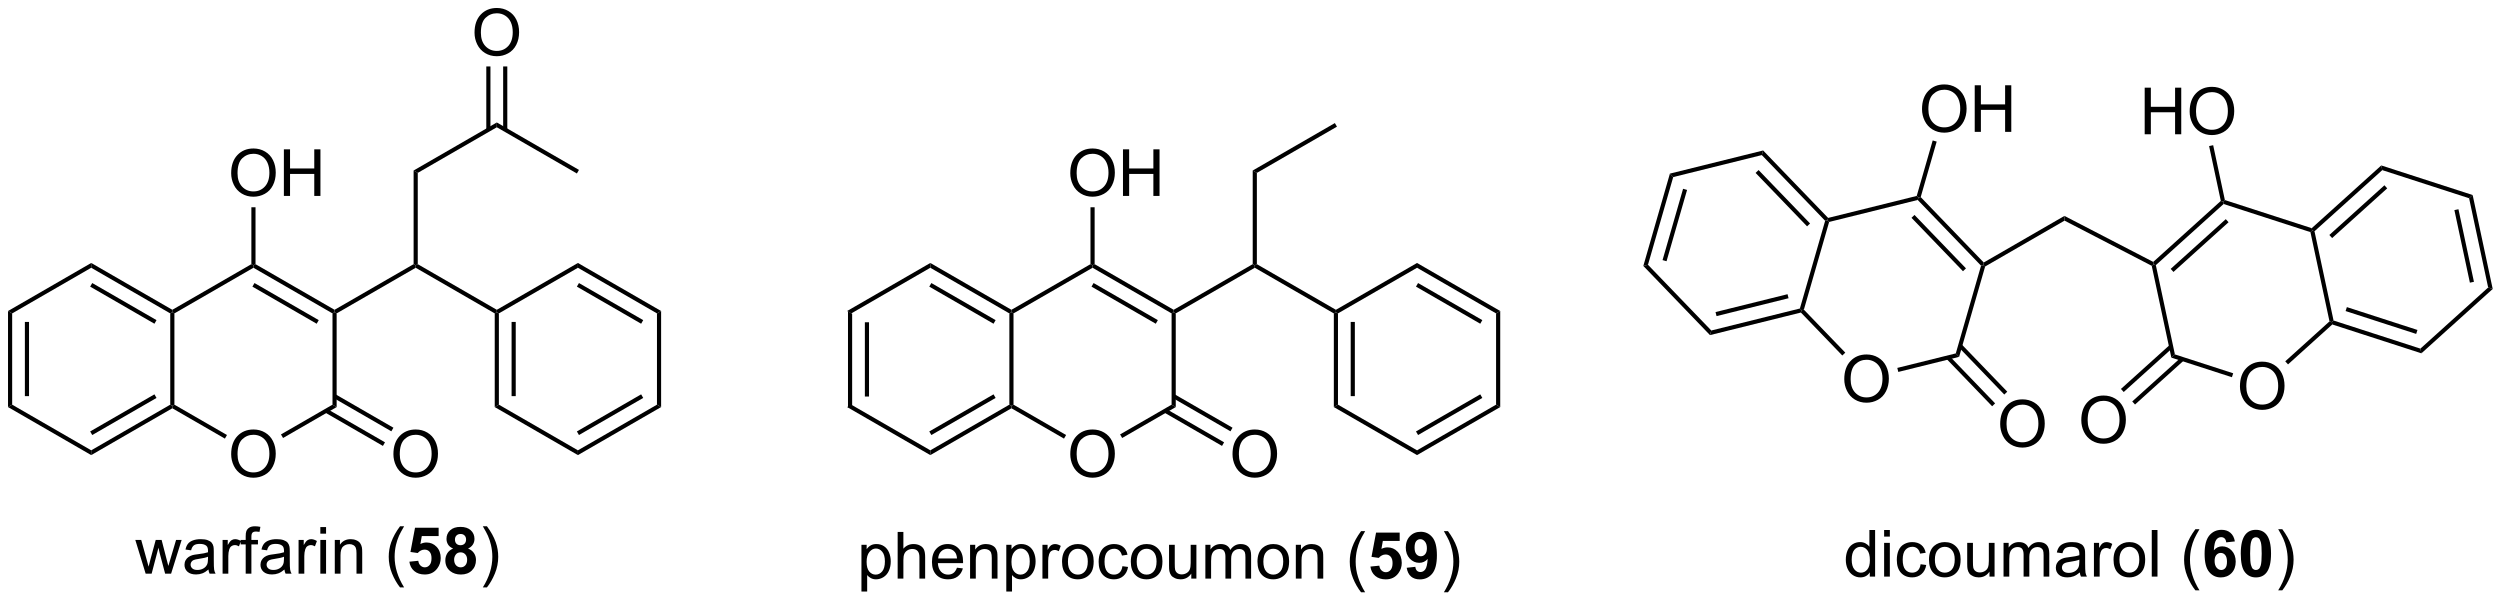 <?xml version="1.0" encoding="UTF-8"?>
<!DOCTYPE svg PUBLIC '-//W3C//DTD SVG 1.0//EN'
          'http://www.w3.org/TR/2001/REC-SVG-20010904/DTD/svg10.dtd'>
<svg stroke-dasharray="none" shape-rendering="auto" xmlns="http://www.w3.org/2000/svg" font-family="'Dialog'" text-rendering="auto" width="90" fill-opacity="1" color-interpolation="auto" color-rendering="auto" preserveAspectRatio="xMidYMid meet" font-size="12px" viewBox="0 0 90 22" fill="black" xmlns:xlink="http://www.w3.org/1999/xlink" stroke="black" image-rendering="auto" stroke-miterlimit="10" stroke-linecap="square" stroke-linejoin="miter" font-style="normal" stroke-width="1" height="22" stroke-dashoffset="0" font-weight="normal" stroke-opacity="1"
><!--Generated by the Batik Graphics2D SVG Generator--><defs id="genericDefs"
  /><g
  ><defs id="defs1"
    ><clipPath clipPathUnits="userSpaceOnUse" id="clipPath1"
      ><path d="M0.633 1.598 L316.652 1.598 L316.652 77.443 L0.633 77.443 L0.633 1.598 Z"
      /></clipPath
      ><clipPath clipPathUnits="userSpaceOnUse" id="clipPath2"
      ><path d="M63.764 38.08 L63.764 111.816 L370.996 111.816 L370.996 38.08 Z"
      /></clipPath
    ></defs
    ><g transform="scale(0.285,0.285) translate(-0.633,-1.598) matrix(1.029,0,0,1.029,-64.954,-37.571)"
    ><path d="M167.834 76.284 L168.345 76.578 L168.345 87.792 L167.834 88.087 ZM169.906 77.627 L169.906 86.744 L170.416 86.744 L170.416 77.627 Z" stroke="none" clip-path="url(#clipPath2)"
    /></g
    ><g transform="matrix(0.293,0,0,0.293,-18.679,-11.155)"
    ><path d="M167.834 88.087 L168.345 87.792 L178.056 93.4 L178.056 93.989 Z" stroke="none" clip-path="url(#clipPath2)"
    /></g
    ><g transform="matrix(0.293,0,0,0.293,-18.679,-11.155)"
    ><path d="M178.056 93.989 L178.056 93.4 L187.768 87.792 L188.023 87.94 L188.023 88.234 ZM178.184 91.523 L186.079 86.965 L185.824 86.523 L177.929 91.081 Z" stroke="none" clip-path="url(#clipPath2)"
    /></g
    ><g transform="matrix(0.293,0,0,0.293,-18.679,-11.155)"
    ><path d="M188.278 87.792 L188.023 87.94 L187.768 87.792 L187.768 76.578 L188.023 76.431 L188.278 76.578 Z" stroke="none" clip-path="url(#clipPath2)"
    /></g
    ><g transform="matrix(0.293,0,0,0.293,-18.679,-11.155)"
    ><path d="M188.023 76.136 L188.023 76.431 L187.768 76.578 L178.056 70.971 L178.056 70.382 ZM186.079 77.406 L178.184 72.848 L177.929 73.29 L185.824 77.848 Z" stroke="none" clip-path="url(#clipPath2)"
    /></g
    ><g transform="matrix(0.293,0,0,0.293,-18.679,-11.155)"
    ><path d="M178.056 70.382 L178.056 70.971 L168.345 76.578 L167.834 76.284 Z" stroke="none" clip-path="url(#clipPath2)"
    /></g
    ><g transform="matrix(0.293,0,0,0.293,-18.679,-11.155)"
    ><path d="M195.253 93.88 Q195.253 92.453 196.018 91.648 Q196.784 90.841 197.995 90.841 Q198.787 90.841 199.422 91.221 Q200.06 91.599 200.393 92.276 Q200.729 92.953 200.729 93.812 Q200.729 94.685 200.378 95.372 Q200.026 96.06 199.38 96.414 Q198.737 96.768 197.99 96.768 Q197.182 96.768 196.544 96.377 Q195.909 95.984 195.581 95.31 Q195.253 94.633 195.253 93.88 ZM196.034 93.89 Q196.034 94.927 196.589 95.523 Q197.146 96.117 197.987 96.117 Q198.841 96.117 199.393 95.515 Q199.948 94.914 199.948 93.81 Q199.948 93.109 199.711 92.588 Q199.474 92.067 199.018 91.781 Q198.565 91.492 197.998 91.492 Q197.193 91.492 196.612 92.047 Q196.034 92.599 196.034 93.89 Z" stroke="none" clip-path="url(#clipPath2)"
    /></g
    ><g transform="matrix(0.293,0,0,0.293,-18.679,-11.155)"
    ><path d="M188.023 88.234 L188.023 87.94 L188.278 87.792 L194.737 91.521 L194.481 91.963 Z" stroke="none" clip-path="url(#clipPath2)"
    /></g
    ><g transform="matrix(0.293,0,0,0.293,-18.679,-11.155)"
    ><path d="M201.628 91.888 L201.373 91.446 L207.701 87.792 L208.212 88.087 Z" stroke="none" clip-path="url(#clipPath2)"
    /></g
    ><g transform="matrix(0.293,0,0,0.293,-18.679,-11.155)"
    ><path d="M208.212 88.087 L207.701 87.792 L207.701 76.578 L207.957 76.431 L208.212 76.578 Z" stroke="none" clip-path="url(#clipPath2)"
    /></g
    ><g transform="matrix(0.293,0,0,0.293,-18.679,-11.155)"
    ><path d="M207.957 76.136 L207.957 76.431 L207.701 76.578 L197.99 70.971 L197.99 70.677 L198.245 70.529 ZM206.012 77.406 L198.117 72.848 L197.862 73.29 L205.757 77.848 Z" stroke="none" clip-path="url(#clipPath2)"
    /></g
    ><g transform="matrix(0.293,0,0,0.293,-18.679,-11.155)"
    ><path d="M197.735 70.529 L197.99 70.677 L197.99 70.971 L188.278 76.578 L188.023 76.431 L188.023 76.136 Z" stroke="none" clip-path="url(#clipPath2)"
    /></g
    ><g transform="matrix(0.293,0,0,0.293,-18.679,-11.155)"
    ><path d="M208.212 76.578 L207.957 76.431 L207.957 76.136 L217.668 70.529 L217.923 70.677 L217.923 70.971 Z" stroke="none" clip-path="url(#clipPath2)"
    /></g
    ><g transform="matrix(0.293,0,0,0.293,-18.679,-11.155)"
    ><path d="M217.923 70.971 L217.923 70.677 L218.178 70.529 L227.89 76.136 L227.89 76.431 L227.635 76.578 Z" stroke="none" clip-path="url(#clipPath2)"
    /></g
    ><g transform="matrix(0.293,0,0,0.293,-18.679,-11.155)"
    ><path d="M218.178 70.529 L217.923 70.677 L217.668 70.529 L217.668 59.021 L218.178 59.315 Z" stroke="none" clip-path="url(#clipPath2)"
    /></g
    ><g transform="matrix(0.293,0,0,0.293,-18.679,-11.155)"
    ><path d="M227.635 76.578 L227.89 76.431 L228.145 76.578 L228.145 87.792 L227.635 88.087 ZM229.707 77.627 L229.707 86.744 L230.217 86.744 L230.217 77.627 Z" stroke="none" clip-path="url(#clipPath2)"
    /></g
    ><g transform="matrix(0.293,0,0,0.293,-18.679,-11.155)"
    ><path d="M227.635 88.087 L228.145 87.792 L237.857 93.4 L237.857 93.989 Z" stroke="none" clip-path="url(#clipPath2)"
    /></g
    ><g transform="matrix(0.293,0,0,0.293,-18.679,-11.155)"
    ><path d="M237.857 93.989 L237.857 93.4 L247.569 87.792 L248.079 88.087 ZM237.984 91.523 L245.88 86.965 L245.625 86.523 L237.729 91.081 Z" stroke="none" clip-path="url(#clipPath2)"
    /></g
    ><g transform="matrix(0.293,0,0,0.293,-18.679,-11.155)"
    ><path d="M248.079 88.087 L247.569 87.792 L247.569 76.578 L248.079 76.284 Z" stroke="none" clip-path="url(#clipPath2)"
    /></g
    ><g transform="matrix(0.293,0,0,0.293,-18.679,-11.155)"
    ><path d="M248.079 76.284 L247.569 76.578 L237.857 70.971 L237.857 70.382 ZM245.88 77.406 L237.984 72.848 L237.729 73.29 L245.625 77.848 Z" stroke="none" clip-path="url(#clipPath2)"
    /></g
    ><g transform="matrix(0.293,0,0,0.293,-18.679,-11.155)"
    ><path d="M237.857 70.382 L237.857 70.971 L228.145 76.578 L227.89 76.431 L227.89 76.136 Z" stroke="none" clip-path="url(#clipPath2)"
    /></g
    ><g transform="matrix(0.293,0,0,0.293,-18.679,-11.155)"
    ><path d="M195.253 59.354 Q195.253 57.927 196.018 57.122 Q196.784 56.315 197.995 56.315 Q198.787 56.315 199.422 56.695 Q200.06 57.073 200.393 57.75 Q200.729 58.427 200.729 59.286 Q200.729 60.159 200.378 60.846 Q200.026 61.534 199.38 61.888 Q198.737 62.242 197.99 62.242 Q197.182 62.242 196.544 61.851 Q195.909 61.458 195.581 60.784 Q195.253 60.107 195.253 59.354 ZM196.034 59.364 Q196.034 60.401 196.589 60.997 Q197.146 61.591 197.987 61.591 Q198.841 61.591 199.393 60.989 Q199.948 60.388 199.948 59.284 Q199.948 58.583 199.711 58.062 Q199.474 57.541 199.018 57.255 Q198.565 56.966 197.998 56.966 Q197.193 56.966 196.612 57.521 Q196.034 58.073 196.034 59.364 ZM201.728 62.143 L201.728 56.416 L202.486 56.416 L202.486 58.768 L205.462 58.768 L205.462 56.416 L206.22 56.416 L206.22 62.143 L205.462 62.143 L205.462 59.443 L202.486 59.443 L202.486 62.143 L201.728 62.143 Z" stroke="none" clip-path="url(#clipPath2)"
    /></g
    ><g transform="matrix(0.293,0,0,0.293,-18.679,-11.155)"
    ><path d="M198.245 70.529 L197.99 70.677 L197.735 70.529 L197.735 63.539 L198.245 63.539 Z" stroke="none" clip-path="url(#clipPath2)"
    /></g
    ><g transform="matrix(0.293,0,0,0.293,-18.679,-11.155)"
    ><path d="M215.186 93.88 Q215.186 92.453 215.952 91.648 Q216.718 90.841 217.929 90.841 Q218.72 90.841 219.356 91.221 Q219.994 91.599 220.327 92.276 Q220.663 92.953 220.663 93.812 Q220.663 94.685 220.311 95.372 Q219.96 96.06 219.314 96.414 Q218.671 96.768 217.923 96.768 Q217.116 96.768 216.478 96.377 Q215.843 95.984 215.514 95.31 Q215.186 94.633 215.186 93.88 ZM215.968 93.89 Q215.968 94.927 216.522 95.523 Q217.079 96.117 217.921 96.117 Q218.775 96.117 219.327 95.515 Q219.882 94.914 219.882 93.81 Q219.882 93.109 219.645 92.588 Q219.408 92.067 218.952 91.781 Q218.499 91.492 217.931 91.492 Q217.126 91.492 216.546 92.047 Q215.968 92.599 215.968 93.89 Z" stroke="none" clip-path="url(#clipPath2)"
    /></g
    ><g transform="matrix(0.293,0,0,0.293,-18.679,-11.155)"
    ><path d="M206.793 88.759 L213.897 92.86 L214.152 92.418 L207.048 88.317 ZM207.829 86.965 L214.933 91.066 L215.188 90.624 L208.084 86.523 Z" stroke="none" clip-path="url(#clipPath2)"
    /></g
    ><g transform="matrix(0.293,0,0,0.293,-18.679,-11.155)"
    ><path d="M169.594 110.75 L169.594 105.01 L170.234 105.01 L170.234 105.549 Q170.461 105.232 170.745 105.076 Q171.031 104.917 171.437 104.917 Q171.969 104.917 172.375 105.19 Q172.781 105.463 172.987 105.961 Q173.195 106.458 173.195 107.052 Q173.195 107.69 172.966 108.201 Q172.737 108.708 172.302 108.982 Q171.867 109.252 171.385 109.252 Q171.034 109.252 170.755 109.104 Q170.476 108.956 170.297 108.729 L170.297 110.75 L169.594 110.75 ZM170.229 107.107 Q170.229 107.909 170.552 108.292 Q170.877 108.674 171.338 108.674 Q171.807 108.674 172.141 108.279 Q172.476 107.88 172.476 107.049 Q172.476 106.255 172.148 105.862 Q171.823 105.466 171.37 105.466 Q170.922 105.466 170.575 105.888 Q170.229 106.307 170.229 107.107 ZM174.043 109.159 L174.043 103.432 L174.746 103.432 L174.746 105.487 Q175.238 104.917 175.988 104.917 Q176.449 104.917 176.788 105.099 Q177.129 105.279 177.275 105.599 Q177.421 105.919 177.421 106.529 L177.421 109.159 L176.717 109.159 L176.717 106.529 Q176.717 106.002 176.488 105.763 Q176.262 105.521 175.842 105.521 Q175.53 105.521 175.254 105.685 Q174.98 105.846 174.863 106.125 Q174.746 106.401 174.746 106.888 L174.746 109.159 L174.043 109.159 ZM181.331 107.823 L182.057 107.911 Q181.885 108.549 181.419 108.901 Q180.956 109.252 180.234 109.252 Q179.323 109.252 178.789 108.693 Q178.258 108.13 178.258 107.12 Q178.258 106.073 178.797 105.495 Q179.336 104.917 180.195 104.917 Q181.026 104.917 181.552 105.484 Q182.081 106.049 182.081 107.076 Q182.081 107.138 182.078 107.263 L178.984 107.263 Q179.023 107.948 179.37 108.312 Q179.719 108.674 180.237 108.674 Q180.625 108.674 180.898 108.471 Q181.172 108.268 181.331 107.823 ZM179.023 106.685 L181.338 106.685 Q181.292 106.161 181.073 105.901 Q180.737 105.495 180.203 105.495 Q179.719 105.495 179.388 105.82 Q179.057 106.143 179.023 106.685 ZM182.941 109.159 L182.941 105.01 L183.574 105.01 L183.574 105.599 Q184.03 104.917 184.894 104.917 Q185.269 104.917 185.582 105.052 Q185.897 105.185 186.053 105.404 Q186.209 105.622 186.272 105.924 Q186.311 106.12 186.311 106.607 L186.311 109.159 L185.608 109.159 L185.608 106.635 Q185.608 106.206 185.525 105.992 Q185.444 105.779 185.236 105.654 Q185.027 105.526 184.746 105.526 Q184.296 105.526 183.97 105.812 Q183.644 106.096 183.644 106.893 L183.644 109.159 L182.941 109.159 ZM187.391 110.75 L187.391 105.01 L188.031 105.01 L188.031 105.549 Q188.258 105.232 188.542 105.076 Q188.828 104.917 189.234 104.917 Q189.766 104.917 190.172 105.19 Q190.578 105.463 190.784 105.961 Q190.992 106.458 190.992 107.052 Q190.992 107.69 190.763 108.201 Q190.534 108.708 190.099 108.982 Q189.664 109.252 189.182 109.252 Q188.831 109.252 188.552 109.104 Q188.273 108.956 188.094 108.729 L188.094 110.75 L187.391 110.75 ZM188.026 107.107 Q188.026 107.909 188.349 108.292 Q188.674 108.674 189.135 108.674 Q189.604 108.674 189.937 108.279 Q190.273 107.88 190.273 107.049 Q190.273 106.255 189.945 105.862 Q189.62 105.466 189.167 105.466 Q188.719 105.466 188.372 105.888 Q188.026 106.307 188.026 107.107 ZM191.832 109.159 L191.832 105.01 L192.465 105.01 L192.465 105.638 Q192.707 105.198 192.91 105.057 Q193.116 104.917 193.363 104.917 Q193.717 104.917 194.084 105.143 L193.842 105.794 Q193.584 105.643 193.327 105.643 Q193.097 105.643 192.913 105.781 Q192.73 105.919 192.652 106.167 Q192.535 106.542 192.535 106.987 L192.535 109.159 L191.832 109.159 ZM194.241 107.083 Q194.241 105.932 194.881 105.377 Q195.418 104.917 196.186 104.917 Q197.043 104.917 197.584 105.477 Q198.129 106.036 198.129 107.026 Q198.129 107.826 197.887 108.286 Q197.647 108.745 197.189 109 Q196.73 109.252 196.186 109.252 Q195.316 109.252 194.777 108.695 Q194.241 108.135 194.241 107.083 ZM194.965 107.083 Q194.965 107.88 195.311 108.279 Q195.66 108.674 196.186 108.674 Q196.709 108.674 197.056 108.276 Q197.405 107.877 197.405 107.06 Q197.405 106.292 197.056 105.896 Q196.707 105.497 196.186 105.497 Q195.66 105.497 195.311 105.893 Q194.965 106.286 194.965 107.083 ZM201.659 107.638 L202.351 107.729 Q202.237 108.443 201.771 108.849 Q201.305 109.252 200.625 109.252 Q199.773 109.252 199.255 108.695 Q198.737 108.138 198.737 107.099 Q198.737 106.427 198.958 105.924 Q199.182 105.419 199.638 105.169 Q200.094 104.917 200.627 104.917 Q201.305 104.917 201.734 105.258 Q202.164 105.599 202.284 106.229 L201.601 106.333 Q201.502 105.917 201.255 105.706 Q201.008 105.495 200.656 105.495 Q200.125 105.495 199.792 105.875 Q199.461 106.255 199.461 107.081 Q199.461 107.917 199.781 108.297 Q200.101 108.674 200.617 108.674 Q201.031 108.674 201.307 108.422 Q201.586 108.167 201.659 107.638 ZM202.69 107.083 Q202.69 105.932 203.331 105.377 Q203.867 104.917 204.635 104.917 Q205.492 104.917 206.034 105.477 Q206.578 106.036 206.578 107.026 Q206.578 107.826 206.336 108.286 Q206.096 108.745 205.638 109 Q205.18 109.252 204.635 109.252 Q203.766 109.252 203.226 108.695 Q202.69 108.135 202.69 107.083 ZM203.414 107.083 Q203.414 107.88 203.76 108.279 Q204.109 108.674 204.635 108.674 Q205.159 108.674 205.505 108.276 Q205.854 107.877 205.854 107.06 Q205.854 106.292 205.505 105.896 Q205.156 105.497 204.635 105.497 Q204.109 105.497 203.76 105.893 Q203.414 106.286 203.414 107.083 ZM210.121 109.159 L210.121 108.549 Q209.637 109.252 208.803 109.252 Q208.436 109.252 208.118 109.112 Q207.801 108.971 207.644 108.758 Q207.491 108.544 207.428 108.237 Q207.387 108.029 207.387 107.581 L207.387 105.01 L208.09 105.01 L208.09 107.31 Q208.09 107.862 208.131 108.052 Q208.199 108.331 208.413 108.49 Q208.629 108.646 208.944 108.646 Q209.262 108.646 209.538 108.484 Q209.816 108.323 209.931 108.044 Q210.046 107.763 210.046 107.232 L210.046 105.01 L210.749 105.01 L210.749 109.159 L210.121 109.159 ZM211.851 109.159 L211.851 105.01 L212.479 105.01 L212.479 105.591 Q212.674 105.286 212.997 105.102 Q213.323 104.917 213.737 104.917 Q214.198 104.917 214.492 105.109 Q214.789 105.299 214.909 105.643 Q215.401 104.917 216.19 104.917 Q216.807 104.917 217.138 105.258 Q217.471 105.599 217.471 106.31 L217.471 109.159 L216.773 109.159 L216.773 106.544 Q216.773 106.122 216.703 105.937 Q216.635 105.752 216.456 105.641 Q216.276 105.526 216.034 105.526 Q215.596 105.526 215.307 105.818 Q215.018 106.107 215.018 106.747 L215.018 109.159 L214.315 109.159 L214.315 106.463 Q214.315 105.995 214.143 105.76 Q213.971 105.526 213.581 105.526 Q213.284 105.526 213.031 105.682 Q212.781 105.838 212.667 106.141 Q212.555 106.44 212.555 107.005 L212.555 109.159 L211.851 109.159 ZM218.252 107.083 Q218.252 105.932 218.893 105.377 Q219.43 104.917 220.198 104.917 Q221.055 104.917 221.596 105.477 Q222.141 106.036 222.141 107.026 Q222.141 107.826 221.898 108.286 Q221.659 108.745 221.2 109 Q220.742 109.252 220.198 109.252 Q219.328 109.252 218.789 108.695 Q218.252 108.135 218.252 107.083 ZM218.976 107.083 Q218.976 107.88 219.323 108.279 Q219.672 108.674 220.198 108.674 Q220.721 108.674 221.068 108.276 Q221.417 107.877 221.417 107.06 Q221.417 106.292 221.068 105.896 Q220.719 105.497 220.198 105.497 Q219.672 105.497 219.323 105.893 Q218.976 106.286 218.976 107.083 ZM222.965 109.159 L222.965 105.01 L223.597 105.01 L223.597 105.599 Q224.053 104.917 224.918 104.917 Q225.293 104.917 225.605 105.052 Q225.921 105.185 226.077 105.404 Q226.233 105.622 226.296 105.924 Q226.334 106.12 226.334 106.607 L226.334 109.159 L225.631 109.159 L225.631 106.635 Q225.631 106.206 225.548 105.992 Q225.467 105.779 225.259 105.654 Q225.051 105.526 224.769 105.526 Q224.319 105.526 223.993 105.812 Q223.668 106.096 223.668 106.893 L223.668 109.159 L222.965 109.159 ZM230.98 110.844 Q230.397 110.109 229.993 109.125 Q229.592 108.138 229.592 107.083 Q229.592 106.154 229.894 105.302 Q230.246 104.315 230.98 103.333 L231.483 103.333 Q231.012 104.146 230.858 104.495 Q230.621 105.034 230.483 105.62 Q230.316 106.349 230.316 107.088 Q230.316 108.966 231.483 110.844 L230.98 110.844 Z" stroke="none" clip-path="url(#clipPath2)"
    /></g
    ><g transform="matrix(0.293,0,0,0.293,-18.679,-11.155)"
    ><path d="M232.129 107.685 L233.222 107.573 Q233.269 107.943 233.499 108.161 Q233.73 108.377 234.03 108.377 Q234.374 108.377 234.611 108.099 Q234.85 107.818 234.85 107.255 Q234.85 106.729 234.613 106.466 Q234.379 106.201 233.999 106.201 Q233.527 106.201 233.152 106.62 L232.262 106.49 L232.824 103.51 L235.725 103.51 L235.725 104.536 L233.655 104.536 L233.483 105.51 Q233.85 105.326 234.233 105.326 Q234.965 105.326 235.472 105.857 Q235.98 106.388 235.98 107.237 Q235.98 107.943 235.569 108.497 Q235.012 109.258 234.019 109.258 Q233.225 109.258 232.725 108.831 Q232.225 108.404 232.129 107.685 ZM236.586 107.833 L237.648 107.716 Q237.687 108.042 237.851 108.198 Q238.016 108.354 238.284 108.354 Q238.625 108.354 238.862 108.042 Q239.101 107.729 239.167 106.745 Q238.752 107.224 238.133 107.224 Q237.456 107.224 236.966 106.703 Q236.476 106.182 236.476 105.346 Q236.476 104.474 236.992 103.943 Q237.51 103.409 238.312 103.409 Q239.182 103.409 239.739 104.083 Q240.299 104.755 240.299 106.299 Q240.299 107.87 239.716 108.565 Q239.135 109.26 238.203 109.26 Q237.531 109.26 237.117 108.904 Q236.703 108.544 236.586 107.833 ZM239.07 105.435 Q239.07 104.904 238.825 104.612 Q238.581 104.318 238.26 104.318 Q237.956 104.318 237.755 104.56 Q237.555 104.799 237.555 105.346 Q237.555 105.901 237.773 106.161 Q237.992 106.419 238.32 106.419 Q238.635 106.419 238.851 106.169 Q239.07 105.919 239.07 105.435 Z" stroke="none" clip-path="url(#clipPath2)"
    /></g
    ><g transform="matrix(0.293,0,0,0.293,-18.679,-11.155)"
    ><path d="M241.66 110.844 L241.155 110.844 Q242.324 108.966 242.324 107.088 Q242.324 106.354 242.155 105.63 Q242.022 105.044 241.785 104.505 Q241.631 104.154 241.155 103.333 L241.66 103.333 Q242.394 104.315 242.746 105.302 Q243.046 106.154 243.046 107.083 Q243.046 108.138 242.642 109.125 Q242.238 110.109 241.66 110.844 Z" stroke="none" clip-path="url(#clipPath2)"
    /></g
    ><g transform="matrix(0.293,0,0,0.293,-18.679,-11.155)"
    ><path d="M64.736 76.284 L65.246 76.578 L65.246 87.793 L64.736 88.087 ZM66.807 77.627 L66.807 86.744 L67.318 86.744 L67.318 77.627 Z" stroke="none" clip-path="url(#clipPath2)"
    /></g
    ><g transform="matrix(0.293,0,0,0.293,-18.679,-11.155)"
    ><path d="M64.736 88.087 L65.246 87.793 L74.958 93.4 L74.958 93.989 Z" stroke="none" clip-path="url(#clipPath2)"
    /></g
    ><g transform="matrix(0.293,0,0,0.293,-18.679,-11.155)"
    ><path d="M74.958 93.989 L74.958 93.4 L84.669 87.793 L84.924 87.94 L84.924 88.234 ZM75.085 91.523 L82.981 86.965 L82.725 86.523 L74.83 91.081 Z" stroke="none" clip-path="url(#clipPath2)"
    /></g
    ><g transform="matrix(0.293,0,0,0.293,-18.679,-11.155)"
    ><path d="M85.18 87.793 L84.924 87.94 L84.669 87.793 L84.669 76.578 L84.924 76.431 L85.18 76.578 Z" stroke="none" clip-path="url(#clipPath2)"
    /></g
    ><g transform="matrix(0.293,0,0,0.293,-18.679,-11.155)"
    ><path d="M84.924 76.136 L84.924 76.431 L84.669 76.578 L74.958 70.971 L74.958 70.382 ZM82.981 77.406 L75.085 72.848 L74.83 73.29 L82.725 77.848 Z" stroke="none" clip-path="url(#clipPath2)"
    /></g
    ><g transform="matrix(0.293,0,0,0.293,-18.679,-11.155)"
    ><path d="M74.958 70.382 L74.958 70.971 L65.246 76.578 L64.736 76.284 Z" stroke="none" clip-path="url(#clipPath2)"
    /></g
    ><g transform="matrix(0.293,0,0,0.293,-18.679,-11.155)"
    ><path d="M92.154 93.88 Q92.154 92.453 92.92 91.648 Q93.686 90.841 94.897 90.841 Q95.688 90.841 96.324 91.221 Q96.962 91.599 97.295 92.276 Q97.631 92.953 97.631 93.812 Q97.631 94.685 97.279 95.372 Q96.928 96.06 96.282 96.414 Q95.639 96.768 94.891 96.768 Q94.084 96.768 93.446 96.377 Q92.811 95.984 92.482 95.31 Q92.154 94.633 92.154 93.88 ZM92.936 93.89 Q92.936 94.927 93.49 95.523 Q94.047 96.117 94.889 96.117 Q95.743 96.117 96.295 95.515 Q96.85 94.914 96.85 93.81 Q96.85 93.109 96.613 92.588 Q96.376 92.067 95.92 91.781 Q95.467 91.492 94.899 91.492 Q94.094 91.492 93.514 92.047 Q92.936 92.599 92.936 93.89 Z" stroke="none" clip-path="url(#clipPath2)"
    /></g
    ><g transform="matrix(0.293,0,0,0.293,-18.679,-11.155)"
    ><path d="M84.924 88.234 L84.924 87.94 L85.18 87.793 L91.638 91.521 L91.383 91.963 Z" stroke="none" clip-path="url(#clipPath2)"
    /></g
    ><g transform="matrix(0.293,0,0,0.293,-18.679,-11.155)"
    ><path d="M98.529 91.888 L98.274 91.446 L104.603 87.793 L105.113 88.087 Z" stroke="none" clip-path="url(#clipPath2)"
    /></g
    ><g transform="matrix(0.293,0,0,0.293,-18.679,-11.155)"
    ><path d="M105.113 88.087 L104.603 87.793 L104.603 76.578 L104.858 76.431 L105.113 76.578 Z" stroke="none" clip-path="url(#clipPath2)"
    /></g
    ><g transform="matrix(0.293,0,0,0.293,-18.679,-11.155)"
    ><path d="M104.858 76.136 L104.858 76.431 L104.603 76.578 L94.891 70.971 L94.891 70.677 L95.146 70.529 ZM102.914 77.406 L95.019 72.848 L94.764 73.29 L102.659 77.848 Z" stroke="none" clip-path="url(#clipPath2)"
    /></g
    ><g transform="matrix(0.293,0,0,0.293,-18.679,-11.155)"
    ><path d="M94.636 70.529 L94.891 70.677 L94.891 70.971 L85.18 76.578 L84.924 76.431 L84.924 76.136 Z" stroke="none" clip-path="url(#clipPath2)"
    /></g
    ><g transform="matrix(0.293,0,0,0.293,-18.679,-11.155)"
    ><path d="M105.113 76.578 L104.858 76.431 L104.858 76.136 L114.57 70.529 L114.825 70.677 L114.825 70.971 Z" stroke="none" clip-path="url(#clipPath2)"
    /></g
    ><g transform="matrix(0.293,0,0,0.293,-18.679,-11.155)"
    ><path d="M114.825 70.971 L114.825 70.677 L115.08 70.529 L124.792 76.136 L124.792 76.431 L124.537 76.578 Z" stroke="none" clip-path="url(#clipPath2)"
    /></g
    ><g transform="matrix(0.293,0,0,0.293,-18.679,-11.155)"
    ><path d="M115.08 70.529 L114.825 70.677 L114.57 70.529 L114.57 59.021 L115.08 59.315 Z" stroke="none" clip-path="url(#clipPath2)"
    /></g
    ><g transform="matrix(0.293,0,0,0.293,-18.679,-11.155)"
    ><path d="M124.537 76.578 L124.792 76.431 L125.047 76.578 L125.047 87.793 L124.537 88.087 ZM126.608 77.627 L126.608 86.744 L127.118 86.744 L127.118 77.627 Z" stroke="none" clip-path="url(#clipPath2)"
    /></g
    ><g transform="matrix(0.293,0,0,0.293,-18.679,-11.155)"
    ><path d="M124.537 88.087 L125.047 87.793 L134.758 93.4 L134.758 93.989 Z" stroke="none" clip-path="url(#clipPath2)"
    /></g
    ><g transform="matrix(0.293,0,0,0.293,-18.679,-11.155)"
    ><path d="M134.758 93.989 L134.758 93.4 L144.47 87.792 L144.98 88.087 ZM134.886 91.523 L142.781 86.965 L142.526 86.523 L134.631 91.081 Z" stroke="none" clip-path="url(#clipPath2)"
    /></g
    ><g transform="matrix(0.293,0,0,0.293,-18.679,-11.155)"
    ><path d="M144.98 88.087 L144.47 87.792 L144.47 76.578 L144.98 76.284 Z" stroke="none" clip-path="url(#clipPath2)"
    /></g
    ><g transform="matrix(0.293,0,0,0.293,-18.679,-11.155)"
    ><path d="M144.98 76.284 L144.47 76.578 L134.758 70.971 L134.758 70.382 ZM142.781 77.406 L134.886 72.848 L134.631 73.29 L142.526 77.848 Z" stroke="none" clip-path="url(#clipPath2)"
    /></g
    ><g transform="matrix(0.293,0,0,0.293,-18.679,-11.155)"
    ><path d="M134.758 70.382 L134.758 70.971 L125.047 76.578 L124.792 76.431 L124.792 76.136 Z" stroke="none" clip-path="url(#clipPath2)"
    /></g
    ><g transform="matrix(0.293,0,0,0.293,-18.679,-11.155)"
    ><path d="M92.154 59.354 Q92.154 57.927 92.92 57.122 Q93.686 56.315 94.897 56.315 Q95.688 56.315 96.324 56.695 Q96.962 57.073 97.295 57.75 Q97.631 58.427 97.631 59.286 Q97.631 60.159 97.279 60.846 Q96.928 61.534 96.282 61.888 Q95.639 62.242 94.891 62.242 Q94.084 62.242 93.446 61.851 Q92.811 61.458 92.482 60.784 Q92.154 60.107 92.154 59.354 ZM92.936 59.364 Q92.936 60.401 93.49 60.997 Q94.047 61.591 94.889 61.591 Q95.743 61.591 96.295 60.989 Q96.85 60.388 96.85 59.284 Q96.85 58.583 96.613 58.062 Q96.376 57.541 95.92 57.255 Q95.467 56.966 94.899 56.966 Q94.094 56.966 93.514 57.521 Q92.936 58.073 92.936 59.364 ZM98.63 62.143 L98.63 56.416 L99.387 56.416 L99.387 58.768 L102.364 58.768 L102.364 56.416 L103.122 56.416 L103.122 62.143 L102.364 62.143 L102.364 59.443 L99.387 59.443 L99.387 62.143 L98.63 62.143 Z" stroke="none" clip-path="url(#clipPath2)"
    /></g
    ><g transform="matrix(0.293,0,0,0.293,-18.679,-11.155)"
    ><path d="M95.146 70.529 L94.891 70.677 L94.636 70.529 L94.636 63.539 L95.146 63.539 Z" stroke="none" clip-path="url(#clipPath2)"
    /></g
    ><g transform="matrix(0.293,0,0,0.293,-18.679,-11.155)"
    ><path d="M112.088 93.88 Q112.088 92.453 112.853 91.648 Q113.619 90.841 114.83 90.841 Q115.622 90.841 116.257 91.221 Q116.895 91.599 117.228 92.276 Q117.564 92.953 117.564 93.812 Q117.564 94.685 117.213 95.372 Q116.861 96.06 116.216 96.414 Q115.572 96.768 114.825 96.768 Q114.018 96.768 113.38 96.377 Q112.744 95.984 112.416 95.31 Q112.088 94.633 112.088 93.88 ZM112.869 93.89 Q112.869 94.927 113.424 95.523 Q113.981 96.117 114.822 96.117 Q115.677 96.117 116.228 95.515 Q116.783 94.914 116.783 93.81 Q116.783 93.109 116.546 92.588 Q116.309 92.067 115.853 91.781 Q115.4 91.492 114.833 91.492 Q114.028 91.492 113.447 92.047 Q112.869 92.599 112.869 93.89 Z" stroke="none" clip-path="url(#clipPath2)"
    /></g
    ><g transform="matrix(0.293,0,0,0.293,-18.679,-11.155)"
    ><path d="M103.695 88.759 L110.799 92.86 L111.054 92.418 L103.95 88.317 ZM104.731 86.965 L111.834 91.066 L112.09 90.624 L104.986 86.523 Z" stroke="none" clip-path="url(#clipPath2)"
    /></g
    ><g transform="matrix(0.293,0,0,0.293,-18.679,-11.155)"
    ><path d="M81.647 108.559 L80.376 104.411 L81.102 104.411 L81.764 106.804 L82.009 107.695 Q82.024 107.63 82.225 106.841 L82.884 104.411 L83.608 104.411 L84.227 106.817 L84.436 107.609 L84.673 106.809 L85.384 104.411 L86.069 104.411 L84.772 108.559 L84.04 108.559 L83.381 106.075 L83.22 105.367 L82.381 108.559 L81.647 108.559 ZM89.364 108.046 Q88.974 108.38 88.612 108.518 Q88.252 108.653 87.838 108.653 Q87.153 108.653 86.786 108.32 Q86.419 107.984 86.419 107.466 Q86.419 107.161 86.557 106.908 Q86.698 106.656 86.921 106.505 Q87.145 106.351 87.427 106.273 Q87.635 106.218 88.052 106.169 Q88.903 106.067 89.307 105.927 Q89.309 105.781 89.309 105.742 Q89.309 105.312 89.112 105.138 Q88.841 104.898 88.309 104.898 Q87.815 104.898 87.578 105.072 Q87.341 105.247 87.229 105.687 L86.541 105.593 Q86.635 105.153 86.849 104.882 Q87.065 104.609 87.471 104.463 Q87.877 104.317 88.411 104.317 Q88.942 104.317 89.273 104.442 Q89.606 104.567 89.763 104.757 Q89.919 104.945 89.981 105.234 Q90.018 105.414 90.018 105.882 L90.018 106.82 Q90.018 107.802 90.062 108.062 Q90.106 108.32 90.239 108.559 L89.505 108.559 Q89.395 108.341 89.364 108.046 ZM89.307 106.476 Q88.924 106.632 88.158 106.742 Q87.724 106.804 87.544 106.882 Q87.364 106.96 87.265 107.112 Q87.169 107.263 87.169 107.445 Q87.169 107.726 87.382 107.914 Q87.596 108.101 88.005 108.101 Q88.411 108.101 88.726 107.924 Q89.044 107.747 89.192 107.437 Q89.307 107.2 89.307 106.734 L89.307 106.476 ZM91.1 108.559 L91.1 104.411 L91.733 104.411 L91.733 105.039 Q91.975 104.599 92.178 104.458 Q92.384 104.317 92.631 104.317 Q92.985 104.317 93.352 104.544 L93.11 105.195 Q92.852 105.044 92.595 105.044 Q92.365 105.044 92.18 105.182 Q91.998 105.32 91.92 105.567 Q91.803 105.942 91.803 106.388 L91.803 108.559 L91.1 108.559 ZM93.938 108.559 L93.938 104.958 L93.319 104.958 L93.319 104.411 L93.938 104.411 L93.938 103.968 Q93.938 103.552 94.014 103.349 Q94.115 103.075 94.371 102.906 Q94.626 102.734 95.087 102.734 Q95.384 102.734 95.743 102.804 L95.639 103.419 Q95.42 103.38 95.225 103.38 Q94.904 103.38 94.772 103.518 Q94.639 103.653 94.639 104.028 L94.639 104.411 L95.446 104.411 L95.446 104.958 L94.639 104.958 L94.639 108.559 L93.938 108.559 ZM98.7 108.046 Q98.309 108.38 97.948 108.518 Q97.588 108.653 97.174 108.653 Q96.489 108.653 96.122 108.32 Q95.755 107.984 95.755 107.466 Q95.755 107.161 95.893 106.908 Q96.033 106.656 96.257 106.505 Q96.481 106.351 96.763 106.273 Q96.971 106.218 97.388 106.169 Q98.239 106.067 98.643 105.927 Q98.645 105.781 98.645 105.742 Q98.645 105.312 98.448 105.138 Q98.177 104.898 97.645 104.898 Q97.151 104.898 96.914 105.072 Q96.677 105.247 96.565 105.687 L95.877 105.593 Q95.971 105.153 96.184 104.882 Q96.401 104.609 96.807 104.463 Q97.213 104.317 97.747 104.317 Q98.278 104.317 98.609 104.442 Q98.942 104.567 99.099 104.757 Q99.255 104.945 99.317 105.234 Q99.354 105.414 99.354 105.882 L99.354 106.82 Q99.354 107.802 99.398 108.062 Q99.442 108.32 99.575 108.559 L98.841 108.559 Q98.731 108.341 98.7 108.046 ZM98.643 106.476 Q98.26 106.632 97.494 106.742 Q97.059 106.804 96.88 106.882 Q96.7 106.96 96.601 107.112 Q96.505 107.263 96.505 107.445 Q96.505 107.726 96.718 107.914 Q96.932 108.101 97.341 108.101 Q97.747 108.101 98.062 107.924 Q98.38 107.747 98.528 107.437 Q98.643 107.2 98.643 106.734 L98.643 106.476 ZM100.436 108.559 L100.436 104.411 L101.069 104.411 L101.069 105.039 Q101.311 104.599 101.514 104.458 Q101.72 104.317 101.967 104.317 Q102.321 104.317 102.688 104.544 L102.446 105.195 Q102.188 105.044 101.93 105.044 Q101.701 105.044 101.516 105.182 Q101.334 105.32 101.256 105.567 Q101.139 105.942 101.139 106.388 L101.139 108.559 L100.436 108.559 ZM103.11 103.64 L103.11 102.833 L103.813 102.833 L103.813 103.64 L103.11 103.64 ZM103.11 108.559 L103.11 104.411 L103.813 104.411 L103.813 108.559 L103.11 108.559 ZM104.885 108.559 L104.885 104.411 L105.518 104.411 L105.518 104.999 Q105.974 104.317 106.838 104.317 Q107.213 104.317 107.526 104.453 Q107.841 104.585 107.997 104.804 Q108.153 105.023 108.216 105.325 Q108.255 105.52 108.255 106.007 L108.255 108.559 L107.552 108.559 L107.552 106.036 Q107.552 105.606 107.468 105.393 Q107.388 105.179 107.179 105.054 Q106.971 104.927 106.69 104.927 Q106.239 104.927 105.914 105.213 Q105.588 105.497 105.588 106.294 L105.588 108.559 L104.885 108.559 ZM112.901 110.244 Q112.317 109.51 111.914 108.526 Q111.513 107.539 111.513 106.484 Q111.513 105.554 111.815 104.703 Q112.166 103.716 112.901 102.734 L113.403 102.734 Q112.932 103.546 112.778 103.895 Q112.541 104.434 112.403 105.02 Q112.237 105.749 112.237 106.489 Q112.237 108.367 113.403 110.244 L112.901 110.244 Z" stroke="none" clip-path="url(#clipPath2)"
    /></g
    ><g transform="matrix(0.293,0,0,0.293,-18.679,-11.155)"
    ><path d="M114.049 107.085 L115.143 106.974 Q115.19 107.343 115.419 107.562 Q115.65 107.778 115.95 107.778 Q116.294 107.778 116.531 107.499 Q116.77 107.218 116.77 106.656 Q116.77 106.13 116.533 105.867 Q116.299 105.601 115.919 105.601 Q115.447 105.601 115.072 106.02 L114.182 105.89 L114.744 102.911 L117.645 102.911 L117.645 103.937 L115.575 103.937 L115.403 104.911 Q115.77 104.726 116.153 104.726 Q116.885 104.726 117.393 105.257 Q117.9 105.789 117.9 106.638 Q117.9 107.343 117.489 107.898 Q116.932 108.658 115.94 108.658 Q115.145 108.658 114.645 108.231 Q114.145 107.804 114.049 107.085 ZM119.423 105.468 Q118.998 105.289 118.803 104.976 Q118.61 104.661 118.61 104.286 Q118.61 103.645 119.058 103.229 Q119.506 102.809 120.329 102.809 Q121.147 102.809 121.597 103.229 Q122.048 103.645 122.048 104.286 Q122.048 104.684 121.839 104.994 Q121.634 105.304 121.259 105.468 Q121.735 105.661 121.983 106.028 Q122.233 106.395 122.233 106.874 Q122.233 107.669 121.725 108.166 Q121.219 108.661 120.381 108.661 Q119.6 108.661 119.079 108.249 Q118.467 107.765 118.467 106.921 Q118.467 106.458 118.696 106.07 Q118.928 105.679 119.423 105.468 ZM119.649 104.364 Q119.649 104.692 119.834 104.877 Q120.022 105.059 120.329 105.059 Q120.641 105.059 120.829 104.874 Q121.016 104.687 121.016 104.359 Q121.016 104.052 120.832 103.867 Q120.647 103.679 120.342 103.679 Q120.024 103.679 119.837 103.867 Q119.649 104.054 119.649 104.364 ZM119.548 106.817 Q119.548 107.27 119.779 107.526 Q120.014 107.778 120.36 107.778 Q120.701 107.778 120.923 107.533 Q121.147 107.289 121.147 106.828 Q121.147 106.427 120.92 106.182 Q120.694 105.937 120.344 105.937 Q119.944 105.937 119.746 106.216 Q119.548 106.492 119.548 106.817 Z" stroke="none" clip-path="url(#clipPath2)"
    /></g
    ><g transform="matrix(0.293,0,0,0.293,-18.679,-11.155)"
    ><path d="M123.58 110.244 L123.075 110.244 Q124.244 108.367 124.244 106.489 Q124.244 105.755 124.075 105.031 Q123.942 104.445 123.705 103.906 Q123.552 103.554 123.075 102.734 L123.58 102.734 Q124.315 103.716 124.666 104.703 Q124.966 105.554 124.966 106.484 Q124.966 107.539 124.562 108.526 Q124.158 109.51 123.58 110.244 Z" stroke="none" clip-path="url(#clipPath2)"
    /></g
    ><g transform="matrix(0.293,0,0,0.293,-18.679,-11.155)"
    ><path d="M115.08 59.315 L114.57 59.021 L124.792 53.119 L124.792 53.708 Z" stroke="none" clip-path="url(#clipPath2)"
    /></g
    ><g transform="matrix(0.293,0,0,0.293,-18.679,-11.155)"
    ><path d="M122.055 42.091 Q122.055 40.664 122.82 39.859 Q123.586 39.052 124.797 39.052 Q125.588 39.052 126.224 39.432 Q126.862 39.81 127.195 40.487 Q127.531 41.164 127.531 42.023 Q127.531 42.896 127.18 43.583 Q126.828 44.271 126.182 44.625 Q125.539 44.979 124.792 44.979 Q123.984 44.979 123.346 44.588 Q122.711 44.195 122.383 43.521 Q122.055 42.844 122.055 42.091 ZM122.836 42.102 Q122.836 43.138 123.391 43.734 Q123.948 44.328 124.789 44.328 Q125.643 44.328 126.195 43.727 Q126.75 43.125 126.75 42.021 Q126.75 41.32 126.513 40.799 Q126.276 40.279 125.82 39.992 Q125.367 39.703 124.799 39.703 Q123.995 39.703 123.414 40.258 Q122.836 40.81 122.836 42.102 Z" stroke="none" clip-path="url(#clipPath2)"
    /></g
    ><g transform="matrix(0.293,0,0,0.293,-18.679,-11.155)"
    ><path d="M126.082 54.012 L126.082 46.236 L125.572 46.236 L125.572 54.012 ZM124.011 54.012 L124.011 46.236 L123.501 46.236 L123.501 54.012 Z" stroke="none" clip-path="url(#clipPath2)"
    /></g
    ><g transform="matrix(0.293,0,0,0.293,-18.679,-11.155)"
    ><path d="M124.792 53.708 L124.792 53.119 L134.886 58.947 L134.631 59.389 Z" stroke="none" clip-path="url(#clipPath2)"
    /></g
    ><g transform="matrix(0.293,0,0,0.293,-18.679,-11.155)"
    ><path d="M218.178 59.315 L217.668 59.021 L227.762 53.193 L228.018 53.635 Z" stroke="none" clip-path="url(#clipPath2)"
    /></g
    ><g transform="matrix(0.293,0,0,0.293,-18.679,-11.155)"
    ><path d="M268.927 59.403 L269.335 59.827 L266.233 70.603 L265.661 70.746 ZM270.546 61.267 L268.023 70.028 L268.514 70.169 L271.036 61.408 Z" stroke="none" clip-path="url(#clipPath2)"
    /></g
    ><g transform="matrix(0.293,0,0,0.293,-18.679,-11.155)"
    ><path d="M265.661 70.746 L266.233 70.603 L274.014 78.679 L273.851 79.245 Z" stroke="none" clip-path="url(#clipPath2)"
    /></g
    ><g transform="matrix(0.293,0,0,0.293,-18.679,-11.155)"
    ><path d="M273.851 79.245 L274.014 78.679 L284.898 75.977 L285.102 76.189 L285.021 76.473 ZM274.656 76.911 L283.504 74.715 L283.381 74.219 L274.533 76.415 Z" stroke="none" clip-path="url(#clipPath2)"
    /></g
    ><g transform="matrix(0.293,0,0,0.293,-18.679,-11.155)"
    ><path d="M285.388 76.118 L285.102 76.189 L284.898 75.977 L288.001 65.201 L288.286 65.13 L288.491 65.342 Z" stroke="none" clip-path="url(#clipPath2)"
    /></g
    ><g transform="matrix(0.293,0,0,0.293,-18.679,-11.155)"
    ><path d="M288.368 64.847 L288.286 65.13 L288.001 65.201 L280.219 57.126 L280.382 56.56 ZM286.149 65.529 L279.823 58.965 L279.455 59.319 L285.781 65.883 Z" stroke="none" clip-path="url(#clipPath2)"
    /></g
    ><g transform="matrix(0.293,0,0,0.293,-18.679,-11.155)"
    ><path d="M280.382 56.56 L280.219 57.126 L269.335 59.827 L268.927 59.403 Z" stroke="none" clip-path="url(#clipPath2)"
    /></g
    ><g transform="matrix(0.293,0,0,0.293,-18.679,-11.155)"
    ><path d="M290.351 84.663 Q290.351 83.236 291.117 82.431 Q291.882 81.624 293.093 81.624 Q293.885 81.624 294.52 82.004 Q295.158 82.381 295.492 83.058 Q295.828 83.736 295.828 84.595 Q295.828 85.467 295.476 86.155 Q295.125 86.842 294.479 87.197 Q293.836 87.551 293.088 87.551 Q292.281 87.551 291.643 87.16 Q291.007 86.767 290.679 86.092 Q290.351 85.415 290.351 84.663 ZM291.132 84.673 Q291.132 85.71 291.687 86.306 Q292.244 86.9 293.086 86.9 Q293.94 86.9 294.492 86.298 Q295.046 85.697 295.046 84.592 Q295.046 83.892 294.809 83.371 Q294.572 82.85 294.117 82.564 Q293.664 82.275 293.096 82.275 Q292.291 82.275 291.711 82.829 Q291.132 83.381 291.132 84.673 Z" stroke="none" clip-path="url(#clipPath2)"
    /></g
    ><g transform="matrix(0.293,0,0,0.293,-18.679,-11.155)"
    ><path d="M285.021 76.473 L285.102 76.189 L285.388 76.118 L290.476 81.398 L290.108 81.752 Z" stroke="none" clip-path="url(#clipPath2)"
    /></g
    ><g transform="matrix(0.293,0,0,0.293,-18.679,-11.155)"
    ><path d="M296.989 83.771 L296.866 83.276 L304.053 81.492 L304.462 81.917 Z" stroke="none" clip-path="url(#clipPath2)"
    /></g
    ><g transform="matrix(0.293,0,0,0.293,-18.679,-11.155)"
    ><path d="M304.462 81.917 L304.053 81.492 L307.156 70.716 L307.442 70.645 L307.659 70.815 Z" stroke="none" clip-path="url(#clipPath2)"
    /></g
    ><g transform="matrix(0.293,0,0,0.293,-18.679,-11.155)"
    ><path d="M307.487 70.324 L307.442 70.645 L307.156 70.716 L299.375 62.641 L299.456 62.358 L299.742 62.287 ZM305.304 71.044 L298.978 64.48 L298.611 64.834 L304.937 71.398 Z" stroke="none" clip-path="url(#clipPath2)"
    /></g
    ><g transform="matrix(0.293,0,0,0.293,-18.679,-11.155)"
    ><path d="M299.252 62.146 L299.456 62.358 L299.375 62.641 L288.491 65.342 L288.286 65.13 L288.368 64.847 Z" stroke="none" clip-path="url(#clipPath2)"
    /></g
    ><g transform="matrix(0.293,0,0,0.293,-18.679,-11.155)"
    ><path d="M309.507 90.178 Q309.507 88.751 310.272 87.946 Q311.038 87.139 312.249 87.139 Q313.041 87.139 313.676 87.519 Q314.314 87.897 314.647 88.574 Q314.983 89.251 314.983 90.11 Q314.983 90.982 314.632 91.67 Q314.28 92.357 313.634 92.712 Q312.991 93.066 312.244 93.066 Q311.436 93.066 310.798 92.675 Q310.163 92.282 309.835 91.607 Q309.507 90.93 309.507 90.178 ZM310.288 90.188 Q310.288 91.225 310.843 91.821 Q311.4 92.415 312.241 92.415 Q313.095 92.415 313.647 91.813 Q314.202 91.212 314.202 90.107 Q314.202 89.407 313.965 88.886 Q313.728 88.365 313.272 88.079 Q312.819 87.79 312.251 87.79 Q311.447 87.79 310.866 88.344 Q310.288 88.897 310.288 90.188 Z" stroke="none" clip-path="url(#clipPath2)"
    /></g
    ><g transform="matrix(0.293,0,0,0.293,-18.679,-11.155)"
    ><path d="M302.913 82.17 L308.518 87.986 L308.885 87.632 L303.281 81.816 ZM304.405 80.732 L310.01 86.548 L310.377 86.194 L304.772 80.378 Z" stroke="none" clip-path="url(#clipPath2)"
    /></g
    ><g transform="matrix(0.293,0,0,0.293,-18.679,-11.155)"
    ><path d="M336.616 62.758 L336.897 62.849 L336.958 63.137 L328.632 70.649 L328.351 70.558 L328.312 70.251 ZM337.225 64.999 L330.456 71.106 L330.798 71.485 L337.567 65.378 Z" stroke="none" clip-path="url(#clipPath2)"
    /></g
    ><g transform="matrix(0.293,0,0,0.293,-18.679,-11.155)"
    ><path d="M338.967 85.545 Q338.967 84.118 339.733 83.313 Q340.498 82.506 341.709 82.506 Q342.501 82.506 343.137 82.886 Q343.774 83.264 344.108 83.941 Q344.444 84.618 344.444 85.477 Q344.444 86.35 344.092 87.037 Q343.741 87.725 343.095 88.079 Q342.452 88.433 341.704 88.433 Q340.897 88.433 340.259 88.042 Q339.623 87.649 339.295 86.975 Q338.967 86.297 338.967 85.545 ZM339.748 85.555 Q339.748 86.592 340.303 87.188 Q340.86 87.782 341.702 87.782 Q342.556 87.782 343.108 87.18 Q343.663 86.579 343.663 85.475 Q343.663 84.774 343.425 84.253 Q343.189 83.732 342.733 83.446 Q342.28 83.157 341.712 83.157 Q340.907 83.157 340.327 83.712 Q339.748 84.264 339.748 85.555 Z" stroke="none" clip-path="url(#clipPath2)"
    /></g
    ><g transform="matrix(0.293,0,0,0.293,-18.679,-11.155)"
    ><path d="M336.958 63.137 L336.897 62.849 L337.115 62.652 L347.784 66.107 L347.845 66.395 L347.627 66.592 Z" stroke="none" clip-path="url(#clipPath2)"
    /></g
    ><g transform="matrix(0.293,0,0,0.293,-18.679,-11.155)"
    ><path d="M330.537 82.011 L330.974 81.616 L338.137 83.936 L337.98 84.421 Z" stroke="none" clip-path="url(#clipPath2)"
    /></g
    ><g transform="matrix(0.293,0,0,0.293,-18.679,-11.155)"
    ><path d="M299.903 51.484 Q299.903 50.057 300.669 49.253 Q301.435 48.445 302.646 48.445 Q303.437 48.445 304.073 48.825 Q304.711 49.203 305.044 49.88 Q305.38 50.557 305.38 51.417 Q305.38 52.289 305.028 52.977 Q304.677 53.664 304.031 54.018 Q303.388 54.372 302.64 54.372 Q301.833 54.372 301.195 53.982 Q300.56 53.589 300.232 52.914 Q299.903 52.237 299.903 51.484 ZM300.685 51.495 Q300.685 52.531 301.239 53.128 Q301.797 53.721 302.638 53.721 Q303.492 53.721 304.044 53.12 Q304.599 52.518 304.599 51.414 Q304.599 50.714 304.362 50.193 Q304.125 49.672 303.669 49.385 Q303.216 49.096 302.648 49.096 Q301.844 49.096 301.263 49.651 Q300.685 50.203 300.685 51.495 ZM306.379 54.273 L306.379 48.547 L307.137 48.547 L307.137 50.898 L310.113 50.898 L310.113 48.547 L310.871 48.547 L310.871 54.273 L310.113 54.273 L310.113 51.573 L307.137 51.573 L307.137 54.273 L306.379 54.273 Z" stroke="none" clip-path="url(#clipPath2)"
    /></g
    ><g transform="matrix(0.293,0,0,0.293,-18.679,-11.155)"
    ><path d="M299.742 62.287 L299.456 62.358 L299.252 62.146 L301.215 55.328 L301.705 55.469 Z" stroke="none" clip-path="url(#clipPath2)"
    /></g
    ><g transform="matrix(0.293,0,0,0.293,-18.679,-11.155)"
    ><path d="M328.127 70.73 L328.351 70.558 L328.632 70.649 L330.974 81.616 L330.537 82.011 Z" stroke="none" clip-path="url(#clipPath2)"
    /></g
    ><g transform="matrix(0.293,0,0,0.293,-18.679,-11.155)"
    ><path d="M349.969 77.559 L350.249 77.65 L350.311 77.938 L344.874 82.843 L344.532 82.464 Z" stroke="none" clip-path="url(#clipPath2)"
    /></g
    ><g transform="matrix(0.293,0,0,0.293,-18.679,-11.155)"
    ><path d="M319.473 89.708 Q319.473 88.281 320.239 87.477 Q321.005 86.669 322.216 86.669 Q323.007 86.669 323.643 87.049 Q324.281 87.427 324.614 88.104 Q324.95 88.781 324.95 89.641 Q324.95 90.513 324.598 91.201 Q324.247 91.888 323.601 92.242 Q322.958 92.596 322.21 92.596 Q321.403 92.596 320.765 92.206 Q320.13 91.812 319.801 91.138 Q319.473 90.461 319.473 89.708 ZM320.255 89.719 Q320.255 90.755 320.809 91.352 Q321.366 91.945 322.208 91.945 Q323.062 91.945 323.614 91.344 Q324.169 90.742 324.169 89.638 Q324.169 88.938 323.932 88.417 Q323.695 87.896 323.239 87.609 Q322.786 87.32 322.218 87.32 Q321.413 87.32 320.833 87.875 Q320.255 88.427 320.255 89.719 Z" stroke="none" clip-path="url(#clipPath2)"
    /></g
    ><g transform="matrix(0.293,0,0,0.293,-18.679,-11.155)"
    ><path d="M330.335 80.454 L324.345 85.858 L324.686 86.237 L330.676 80.833 ZM331.722 81.992 L325.732 87.396 L326.074 87.775 L332.064 82.371 Z" stroke="none" clip-path="url(#clipPath2)"
    /></g
    ><g transform="matrix(0.293,0,0,0.293,-18.679,-11.155)"
    ><path d="M327.262 54.569 L327.262 48.843 L328.02 48.843 L328.02 51.194 L330.997 51.194 L330.997 48.843 L331.754 48.843 L331.754 54.569 L330.997 54.569 L330.997 51.869 L328.02 51.869 L328.02 54.569 L327.262 54.569 ZM332.787 51.78 Q332.787 50.353 333.553 49.549 Q334.318 48.741 335.529 48.741 Q336.321 48.741 336.956 49.121 Q337.594 49.499 337.928 50.176 Q338.264 50.853 338.264 51.713 Q338.264 52.585 337.912 53.273 Q337.56 53.96 336.915 54.314 Q336.271 54.668 335.524 54.668 Q334.717 54.668 334.079 54.278 Q333.443 53.885 333.115 53.21 Q332.787 52.533 332.787 51.78 ZM333.568 51.791 Q333.568 52.827 334.123 53.424 Q334.68 54.017 335.521 54.017 Q336.375 54.017 336.928 53.416 Q337.482 52.814 337.482 51.71 Q337.482 51.01 337.245 50.489 Q337.008 49.968 336.553 49.681 Q336.099 49.392 335.532 49.392 Q334.727 49.392 334.146 49.947 Q333.568 50.499 333.568 51.791 Z" stroke="none" clip-path="url(#clipPath2)"
    /></g
    ><g transform="matrix(0.293,0,0,0.293,-18.679,-11.155)"
    ><path d="M337.115 62.652 L336.897 62.849 L336.616 62.758 L335.177 56.019 L335.676 55.913 Z" stroke="none" clip-path="url(#clipPath2)"
    /></g
    ><g transform="matrix(0.293,0,0,0.293,-18.679,-11.155)"
    ><path d="M347.627 66.592 L347.845 66.395 L348.126 66.486 L350.468 77.452 L350.249 77.65 L349.969 77.559 Z" stroke="none" clip-path="url(#clipPath2)"
    /></g
    ><g transform="matrix(0.293,0,0,0.293,-18.679,-11.155)"
    ><path d="M350.311 77.938 L350.249 77.65 L350.468 77.452 L361.137 80.907 L361.26 81.483 ZM351.947 76.29 L360.62 79.099 L360.777 78.613 L352.104 75.805 Z" stroke="none" clip-path="url(#clipPath2)"
    /></g
    ><g transform="matrix(0.293,0,0,0.293,-18.679,-11.155)"
    ><path d="M361.26 81.483 L361.137 80.907 L369.463 73.395 L370.023 73.577 Z" stroke="none" clip-path="url(#clipPath2)"
    /></g
    ><g transform="matrix(0.293,0,0,0.293,-18.679,-11.155)"
    ><path d="M370.023 73.577 L369.463 73.395 L367.121 62.429 L367.558 62.034 ZM367.717 72.696 L365.813 63.78 L365.314 63.887 L367.218 72.802 Z" stroke="none" clip-path="url(#clipPath2)"
    /></g
    ><g transform="matrix(0.293,0,0,0.293,-18.679,-11.155)"
    ><path d="M367.558 62.034 L367.121 62.429 L356.452 58.974 L356.329 58.398 Z" stroke="none" clip-path="url(#clipPath2)"
    /></g
    ><g transform="matrix(0.293,0,0,0.293,-18.679,-11.155)"
    ><path d="M356.329 58.398 L356.452 58.974 L348.126 66.486 L347.845 66.395 L347.784 66.107 ZM356.719 60.836 L349.95 66.942 L350.292 67.321 L357.061 61.214 Z" stroke="none" clip-path="url(#clipPath2)"
    /></g
    ><g transform="matrix(0.293,0,0,0.293,-18.679,-11.155)"
    ><path d="M293.485 108.919 L293.485 108.395 Q293.092 109.013 292.327 109.013 Q291.829 109.013 291.412 108.739 Q290.998 108.466 290.769 107.976 Q290.54 107.484 290.54 106.849 Q290.54 106.226 290.746 105.721 Q290.954 105.216 291.368 104.947 Q291.782 104.677 292.295 104.677 Q292.67 104.677 292.962 104.835 Q293.256 104.992 293.438 105.247 L293.438 103.192 L294.139 103.192 L294.139 108.919 L293.485 108.919 ZM291.264 106.849 Q291.264 107.645 291.6 108.041 Q291.936 108.434 292.392 108.434 Q292.853 108.434 293.175 108.057 Q293.498 107.679 293.498 106.906 Q293.498 106.054 293.17 105.656 Q292.842 105.257 292.36 105.257 Q291.892 105.257 291.577 105.64 Q291.264 106.023 291.264 106.849 ZM295.247 103.999 L295.247 103.192 L295.95 103.192 L295.95 103.999 L295.247 103.999 ZM295.247 108.919 L295.247 104.77 L295.95 104.77 L295.95 108.919 L295.247 108.919 ZM299.728 107.398 L300.42 107.489 Q300.306 108.203 299.839 108.609 Q299.373 109.013 298.694 109.013 Q297.842 109.013 297.324 108.455 Q296.806 107.898 296.806 106.859 Q296.806 106.187 297.027 105.684 Q297.251 105.179 297.707 104.929 Q298.162 104.677 298.696 104.677 Q299.373 104.677 299.803 105.018 Q300.233 105.359 300.353 105.989 L299.67 106.093 Q299.571 105.677 299.324 105.466 Q299.077 105.255 298.725 105.255 Q298.194 105.255 297.86 105.635 Q297.53 106.015 297.53 106.841 Q297.53 107.677 297.85 108.057 Q298.17 108.434 298.686 108.434 Q299.1 108.434 299.376 108.182 Q299.655 107.927 299.728 107.398 ZM300.759 106.843 Q300.759 105.692 301.399 105.138 Q301.936 104.677 302.704 104.677 Q303.561 104.677 304.103 105.237 Q304.647 105.796 304.647 106.786 Q304.647 107.585 304.405 108.046 Q304.165 108.505 303.707 108.76 Q303.248 109.013 302.704 109.013 Q301.834 109.013 301.295 108.455 Q300.759 107.895 300.759 106.843 ZM301.483 106.843 Q301.483 107.64 301.829 108.039 Q302.178 108.434 302.704 108.434 Q303.228 108.434 303.574 108.036 Q303.923 107.638 303.923 106.82 Q303.923 106.052 303.574 105.656 Q303.225 105.257 302.704 105.257 Q302.178 105.257 301.829 105.653 Q301.483 106.046 301.483 106.843 ZM308.19 108.919 L308.19 108.309 Q307.705 109.013 306.872 109.013 Q306.505 109.013 306.187 108.872 Q305.87 108.731 305.713 108.518 Q305.56 108.304 305.497 107.997 Q305.455 107.789 305.455 107.341 L305.455 104.77 L306.159 104.77 L306.159 107.07 Q306.159 107.622 306.2 107.812 Q306.268 108.091 306.481 108.249 Q306.698 108.406 307.013 108.406 Q307.33 108.406 307.606 108.244 Q307.885 108.083 308 107.804 Q308.114 107.523 308.114 106.992 L308.114 104.77 L308.817 104.77 L308.817 108.919 L308.19 108.919 ZM309.92 108.919 L309.92 104.77 L310.548 104.77 L310.548 105.351 Q310.743 105.046 311.066 104.862 Q311.392 104.677 311.806 104.677 Q312.267 104.677 312.561 104.869 Q312.858 105.059 312.978 105.403 Q313.47 104.677 314.259 104.677 Q314.876 104.677 315.207 105.018 Q315.54 105.359 315.54 106.07 L315.54 108.919 L314.842 108.919 L314.842 106.304 Q314.842 105.882 314.772 105.697 Q314.704 105.513 314.524 105.401 Q314.345 105.286 314.103 105.286 Q313.665 105.286 313.376 105.578 Q313.087 105.867 313.087 106.507 L313.087 108.919 L312.384 108.919 L312.384 106.224 Q312.384 105.755 312.212 105.52 Q312.04 105.286 311.649 105.286 Q311.353 105.286 311.1 105.442 Q310.85 105.599 310.735 105.901 Q310.623 106.2 310.623 106.765 L310.623 108.919 L309.92 108.919 ZM319.29 108.406 Q318.899 108.739 318.537 108.877 Q318.178 109.013 317.764 109.013 Q317.079 109.013 316.712 108.679 Q316.345 108.343 316.345 107.825 Q316.345 107.52 316.483 107.268 Q316.623 107.015 316.847 106.864 Q317.071 106.71 317.353 106.632 Q317.561 106.578 317.978 106.528 Q318.829 106.427 319.233 106.286 Q319.235 106.14 319.235 106.101 Q319.235 105.671 319.037 105.497 Q318.767 105.257 318.235 105.257 Q317.741 105.257 317.504 105.432 Q317.267 105.606 317.155 106.046 L316.467 105.953 Q316.561 105.513 316.774 105.242 Q316.991 104.968 317.397 104.822 Q317.803 104.677 318.337 104.677 Q318.868 104.677 319.199 104.802 Q319.532 104.927 319.688 105.117 Q319.845 105.304 319.907 105.593 Q319.944 105.773 319.944 106.242 L319.944 107.179 Q319.944 108.161 319.988 108.421 Q320.032 108.679 320.165 108.919 L319.431 108.919 Q319.321 108.7 319.29 108.406 ZM319.233 106.835 Q318.85 106.992 318.084 107.101 Q317.649 107.164 317.47 107.242 Q317.29 107.32 317.191 107.471 Q317.095 107.622 317.095 107.804 Q317.095 108.085 317.308 108.273 Q317.522 108.46 317.931 108.46 Q318.337 108.46 318.652 108.283 Q318.97 108.106 319.118 107.796 Q319.233 107.559 319.233 107.093 L319.233 106.835 ZM321.026 108.919 L321.026 104.77 L321.659 104.77 L321.659 105.398 Q321.901 104.958 322.104 104.817 Q322.31 104.677 322.557 104.677 Q322.911 104.677 323.278 104.903 L323.036 105.554 Q322.778 105.403 322.521 105.403 Q322.291 105.403 322.106 105.541 Q321.924 105.679 321.846 105.927 Q321.729 106.302 321.729 106.747 L321.729 108.919 L321.026 108.919 ZM323.435 106.843 Q323.435 105.692 324.075 105.138 Q324.612 104.677 325.38 104.677 Q326.237 104.677 326.778 105.237 Q327.323 105.796 327.323 106.786 Q327.323 107.585 327.08 108.046 Q326.841 108.505 326.382 108.76 Q325.924 109.013 325.38 109.013 Q324.51 109.013 323.971 108.455 Q323.435 107.895 323.435 106.843 ZM324.159 106.843 Q324.159 107.64 324.505 108.039 Q324.854 108.434 325.38 108.434 Q325.903 108.434 326.25 108.036 Q326.599 107.638 326.599 106.82 Q326.599 106.052 326.25 105.656 Q325.901 105.257 325.38 105.257 Q324.854 105.257 324.505 105.653 Q324.159 106.046 324.159 106.843 ZM328.131 108.919 L328.131 103.192 L328.834 103.192 L328.834 108.919 L328.131 108.919 ZM333.491 110.604 Q332.907 109.869 332.504 108.885 Q332.103 107.898 332.103 106.843 Q332.103 105.914 332.405 105.062 Q332.756 104.075 333.491 103.093 L333.993 103.093 Q333.522 103.906 333.368 104.255 Q333.131 104.794 332.993 105.38 Q332.827 106.109 332.827 106.849 Q332.827 108.726 333.993 110.604 L333.491 110.604 Z" stroke="none" clip-path="url(#clipPath2)"
    /></g
    ><g transform="matrix(0.293,0,0,0.293,-18.679,-11.155)"
    ><path d="M338.342 104.593 L337.28 104.71 Q337.241 104.382 337.077 104.226 Q336.913 104.07 336.649 104.07 Q336.303 104.07 336.061 104.382 Q335.821 104.695 335.759 105.684 Q336.17 105.2 336.78 105.2 Q337.467 105.2 337.957 105.724 Q338.446 106.247 338.446 107.075 Q338.446 107.953 337.931 108.487 Q337.415 109.018 336.608 109.018 Q335.741 109.018 335.181 108.343 Q334.623 107.669 334.623 106.132 Q334.623 104.559 335.204 103.864 Q335.788 103.169 336.717 103.169 Q337.368 103.169 337.795 103.533 Q338.225 103.898 338.342 104.593 ZM335.853 106.989 Q335.853 107.523 336.097 107.815 Q336.345 108.106 336.663 108.106 Q336.967 108.106 337.17 107.869 Q337.373 107.63 337.373 107.085 Q337.373 106.528 337.155 106.268 Q336.936 106.007 336.608 106.007 Q336.29 106.007 336.071 106.257 Q335.853 106.505 335.853 106.989 ZM340.927 103.169 Q341.76 103.169 342.229 103.763 Q342.786 104.466 342.786 106.093 Q342.786 107.718 342.224 108.429 Q341.76 109.018 340.927 109.018 Q340.091 109.018 339.578 108.374 Q339.067 107.731 339.067 106.083 Q339.067 104.466 339.63 103.755 Q340.096 103.169 340.927 103.169 ZM340.927 104.078 Q340.729 104.078 340.573 104.205 Q340.416 104.333 340.33 104.661 Q340.216 105.085 340.216 106.093 Q340.216 107.101 340.317 107.479 Q340.419 107.856 340.573 107.981 Q340.729 108.106 340.927 108.106 Q341.127 108.106 341.284 107.979 Q341.44 107.851 341.526 107.523 Q341.638 107.101 341.638 106.093 Q341.638 105.085 341.536 104.71 Q341.435 104.333 341.281 104.205 Q341.127 104.078 340.927 104.078 Z" stroke="none" clip-path="url(#clipPath2)"
    /></g
    ><g transform="matrix(0.293,0,0,0.293,-18.679,-11.155)"
    ><path d="M344.17 110.604 L343.665 110.604 Q344.834 108.726 344.834 106.849 Q344.834 106.114 344.665 105.39 Q344.532 104.804 344.295 104.265 Q344.142 103.914 343.665 103.093 L344.17 103.093 Q344.905 104.075 345.256 105.062 Q345.556 105.914 345.556 106.843 Q345.556 107.898 345.152 108.885 Q344.748 109.869 344.17 110.604 Z" stroke="none" clip-path="url(#clipPath2)"
    /></g
    ><g transform="matrix(0.293,0,0,0.293,-18.679,-11.155)"
    ><path d="M307.659 70.815 L307.442 70.645 L307.487 70.324 L317.402 64.6 L317.415 65.181 Z" stroke="none" clip-path="url(#clipPath2)"
    /></g
    ><g transform="matrix(0.293,0,0,0.293,-18.679,-11.155)"
    ><path d="M317.415 65.181 L317.402 64.6 L328.312 70.251 L328.351 70.558 L328.127 70.73 Z" stroke="none" clip-path="url(#clipPath2)"
    /></g
  ></g
></svg
>
